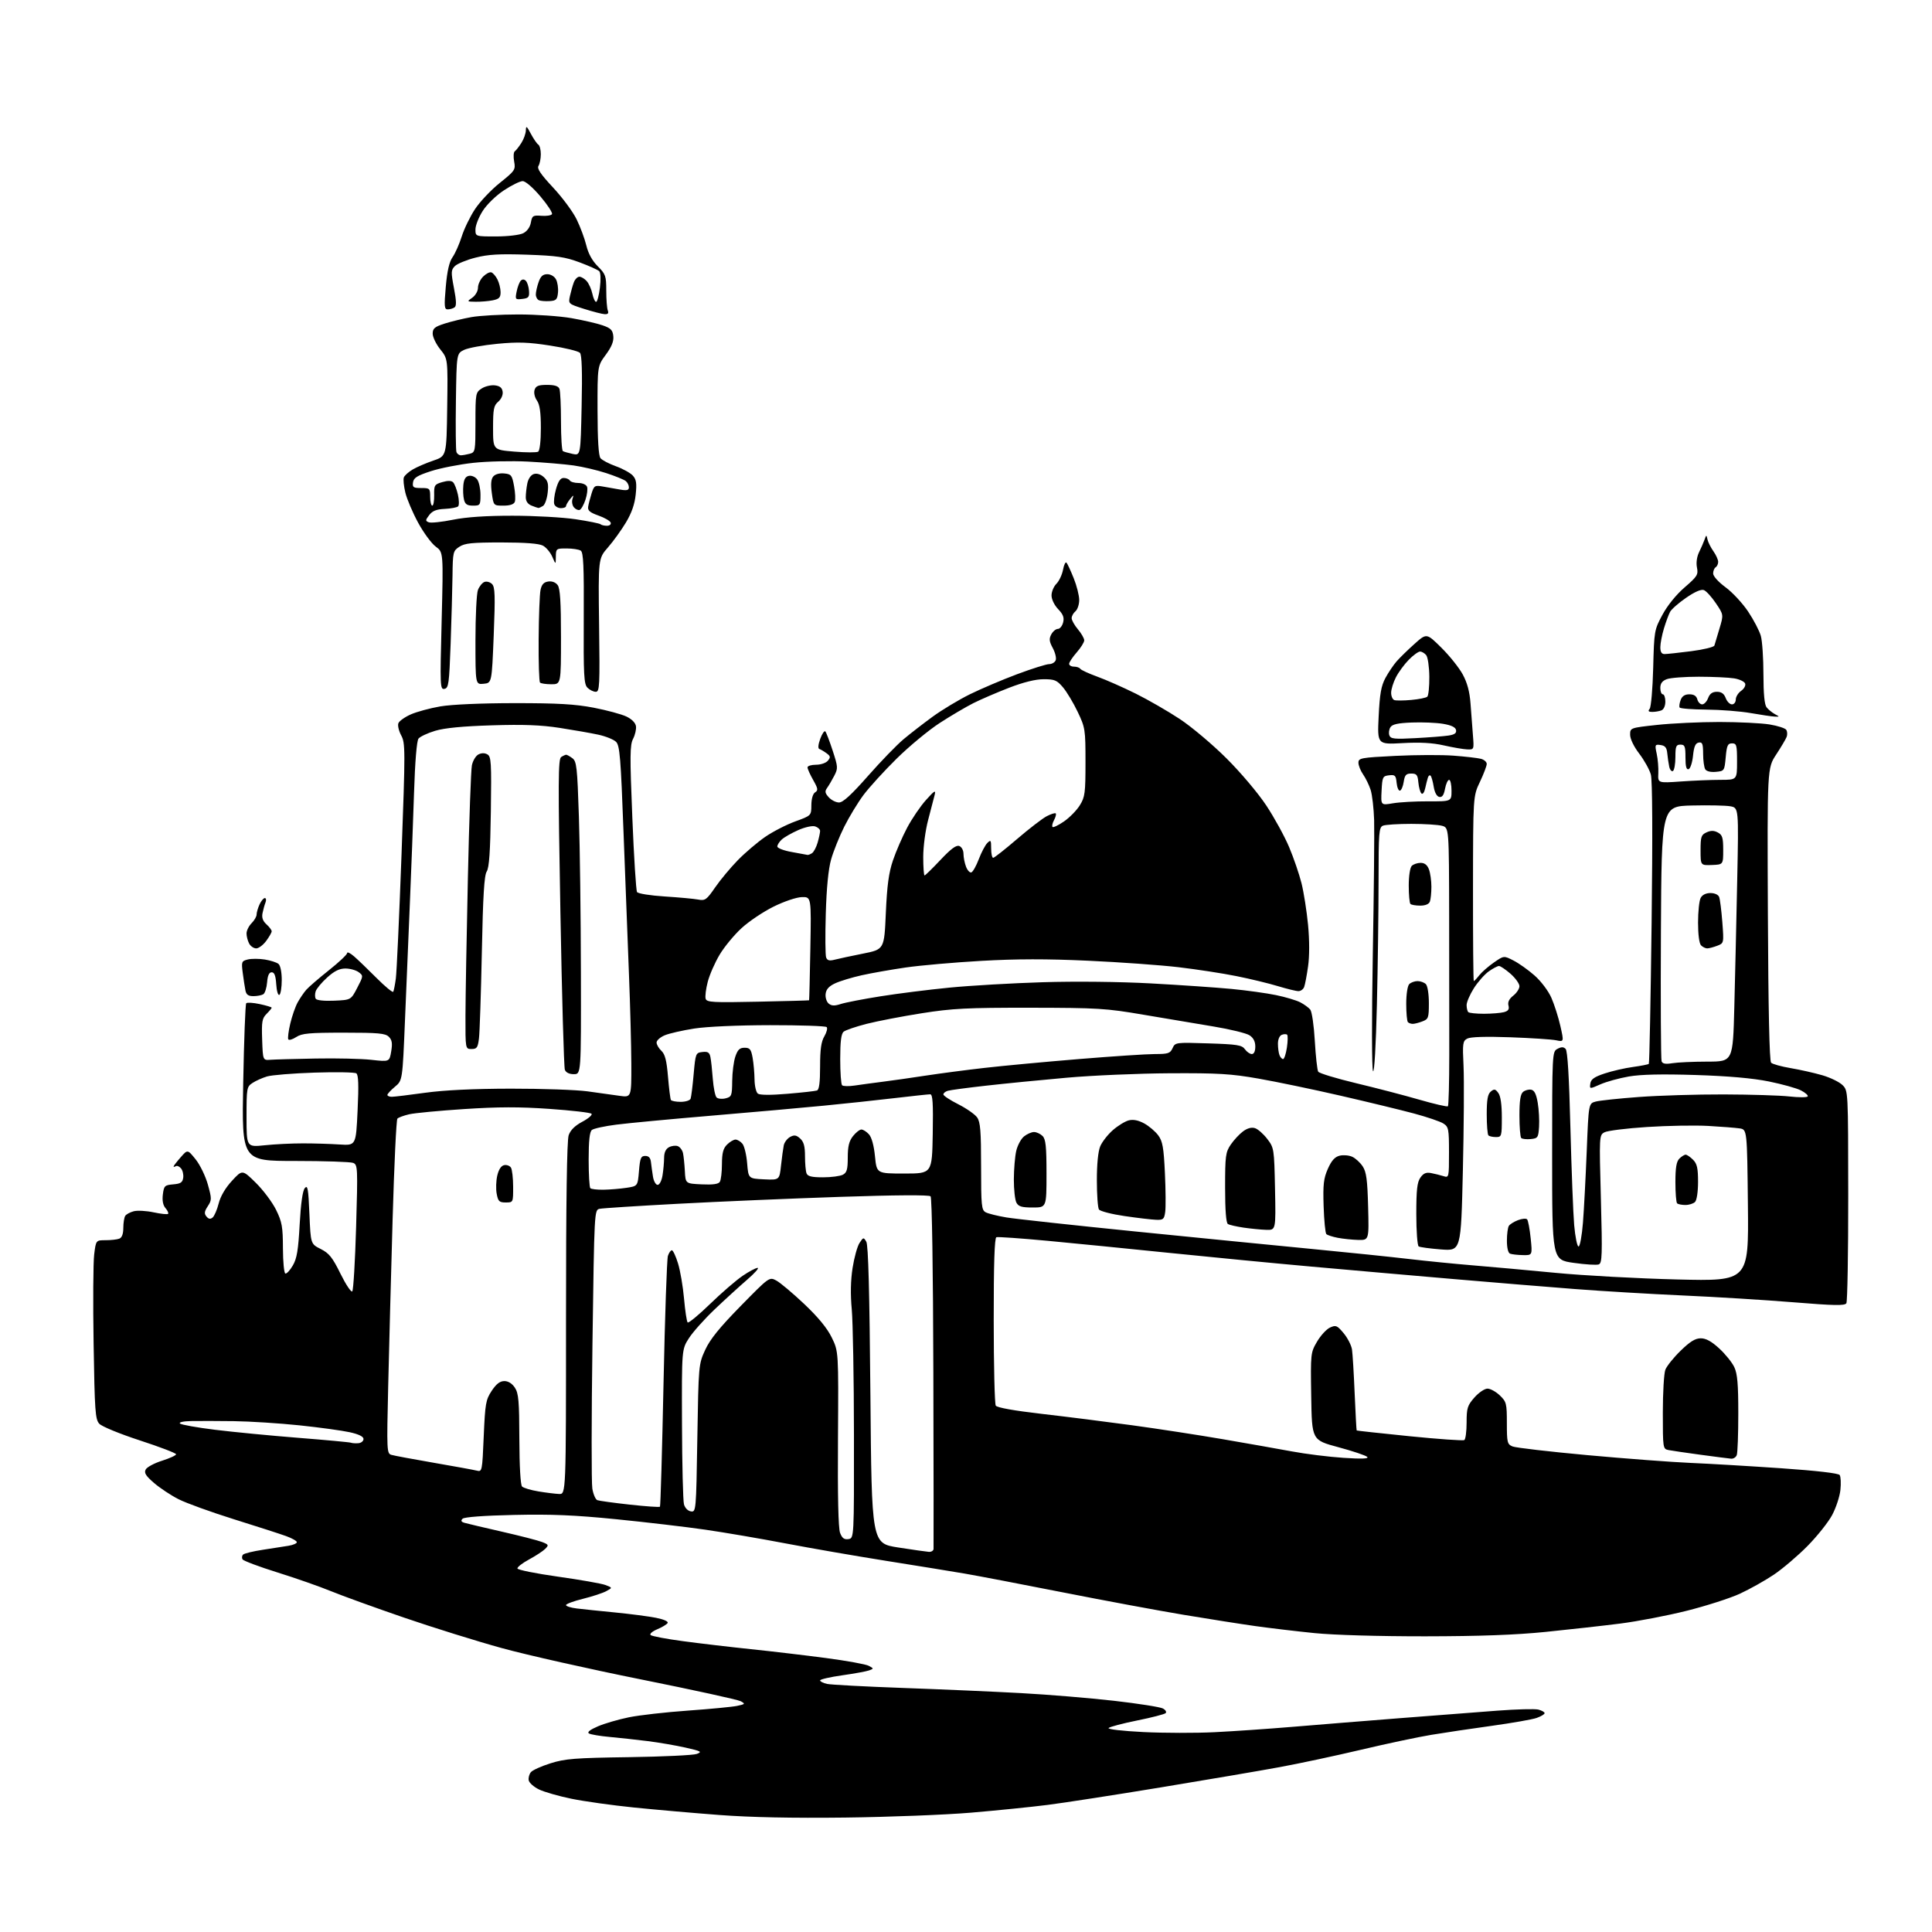 <?xml version="1.0" encoding="UTF-8" standalone="no"?>
<svg 
  version="1.1" 
  xmlns="http://www.w3.org/2000/svg" 
  xmlns:xlink="http://www.w3.org/1999/xlink" 
  xmlns:svg="http://www.w3.org/2000/svg"
  xmlns:rdf="http://www.w3.org/1999/02/22-rdf-syntax-ns#"
  xmlns:cc="http://creativecommons.org/ns#"
  xmlns:dc="http://purl.org/dc/elements/1.1/"
  viewBox="0 0 768 768"
  width="768"
  height="768"
>
<style>svg {background-color: white; }</style>"
<path stroke="none" fill="black" fill-rule="evenodd" d="M336.00,722.51C315.00,722.76 298.34,722.42 286.00,721.49C275.82,720.72 260.51,719.38 251.96,718.51C243.42,717.64 232.27,716.08 227.20,715.04C222.12,714.00 216.29,712.33 214.23,711.32C212.18,710.32 210.35,708.69 210.17,707.70C209.98,706.71 210.38,705.25 211.04,704.46C211.70,703.66 215.22,702.07 218.87,700.93C224.66,699.11 228.60,698.80 250.00,698.50C263.48,698.30 275.62,697.73 277.00,697.21C279.21,696.38 278.71,696.10 272.50,694.70C268.65,693.84 261.90,692.67 257.50,692.12C253.10,691.57 246.32,690.83 242.42,690.47C238.53,690.12 234.79,689.49 234.11,689.07C233.31,688.57 234.56,687.58 237.69,686.24C240.33,685.10 245.88,683.49 250.00,682.65C254.12,681.81 264.70,680.61 273.50,679.99C282.30,679.36 291.07,678.52 293.00,678.12C296.25,677.43 296.35,677.30 294.44,676.26C293.31,675.64 275.54,671.76 254.94,667.62C234.35,663.49 209.40,657.88 199.50,655.15C189.60,652.43 172.05,646.95 160.50,642.99C148.95,639.02 135.90,634.30 131.50,632.49C127.10,630.68 117.56,627.34 110.29,625.07C103.02,622.80 96.79,620.46 96.43,619.88C96.07,619.30 96.16,618.44 96.64,617.97C97.11,617.50 100.65,616.64 104.50,616.06C108.35,615.48 112.96,614.76 114.75,614.46C116.54,614.16 118.00,613.52 118.00,613.04C118.00,612.56 116.09,611.47 113.75,610.63C111.41,609.78 102.08,606.76 93.00,603.93C83.92,601.09 74.03,597.51 71.00,595.97C67.97,594.44 63.59,591.53 61.25,589.52C57.90,586.62 57.20,585.49 57.93,584.13C58.44,583.19 61.36,581.62 64.42,580.66C67.49,579.69 70.00,578.53 70.00,578.09C70.00,577.65 63.52,575.17 55.60,572.59C47.49,569.94 40.44,567.04 39.45,565.94C37.87,564.20 37.64,560.83 37.21,534.16C36.94,517.75 37.05,501.78 37.44,498.66C38.14,493.00 38.14,493.00 41.99,493.00C44.11,493.00 46.55,492.73 47.42,492.39C48.46,491.99 49.01,490.53 49.02,488.14C49.02,486.14 49.37,483.97 49.78,483.33C50.18,482.69 51.73,481.86 53.21,481.48C54.68,481.11 58.23,481.31 61.09,481.93C63.95,482.54 66.52,482.81 66.81,482.53C67.09,482.24 66.63,481.22 65.80,480.26C64.79,479.10 64.43,477.25 64.74,474.80C65.17,471.38 65.47,471.09 68.85,470.80C71.79,470.56 72.56,470.05 72.83,468.19C73.01,466.93 72.62,465.24 71.96,464.46C71.31,463.67 70.37,463.27 69.89,463.57C69.40,463.87 69.00,463.93 69.00,463.69C69.00,463.46 70.25,461.83 71.79,460.08C74.57,456.89 74.57,456.89 77.76,460.85C79.51,463.02 81.69,467.53 82.62,470.85C84.20,476.54 84.20,477.05 82.58,479.51C81.23,481.58 81.12,482.44 82.07,483.58C82.92,484.61 83.63,484.72 84.52,483.98C85.21,483.41 86.29,480.90 86.92,478.42C87.64,475.55 89.57,472.25 92.20,469.40C96.34,464.91 96.34,464.91 101.71,470.20C104.67,473.12 108.29,477.96 109.76,480.96C112.10,485.74 112.45,487.66 112.47,496.21C112.49,501.59 112.92,506.11 113.44,506.25C113.96,506.39 115.30,504.95 116.40,503.05C118.01,500.31 118.57,496.94 119.12,486.76C119.58,478.44 120.29,473.35 121.16,472.30C122.30,470.92 122.57,472.46 123.00,482.58C123.50,494.49 123.50,494.49 127.50,496.50C130.83,498.18 132.15,499.83 135.36,506.35C137.49,510.65 139.59,513.80 140.03,513.34C140.48,512.88 141.16,501.37 141.56,487.77C142.25,464.10 142.20,463.01 140.39,462.27C139.35,461.85 128.96,461.50 117.30,461.50C96.11,461.50 96.11,461.50 96.68,430.50C96.99,413.45 97.53,399.19 97.88,398.81C98.22,398.43 100.64,398.58 103.25,399.14C105.86,399.70 108.00,400.35 108.00,400.58C108.00,400.81 107.08,401.92 105.96,403.04C104.18,404.82 103.96,406.13 104.21,413.29C104.50,421.50 104.50,421.50 107.50,421.28C109.15,421.15 117.25,420.93 125.50,420.78C133.75,420.62 143.72,420.86 147.65,421.30C154.81,422.10 154.81,422.10 155.51,417.94C156.05,414.74 155.84,413.41 154.57,412.14C153.18,410.75 150.41,410.50 136.67,410.50C122.91,410.50 120.00,410.77 117.76,412.24C116.30,413.20 114.88,413.61 114.60,413.16C114.33,412.72 114.67,409.91 115.38,406.93C116.08,403.94 117.40,400.15 118.31,398.50C119.22,396.85 120.76,394.59 121.73,393.47C122.70,392.36 126.76,388.85 130.75,385.68C134.74,382.51 138.00,379.44 138.00,378.85C138.00,378.27 139.22,378.85 140.72,380.15C142.22,381.44 146.24,385.31 149.66,388.74C153.09,392.18 156.08,394.65 156.32,394.24C156.55,393.83 157.02,391.48 157.35,389.00C157.69,386.52 158.70,364.49 159.60,340.04C161.14,297.89 161.14,295.41 159.49,292.34C158.53,290.56 158.02,288.39 158.36,287.50C158.70,286.62 160.92,285.04 163.29,283.99C165.67,282.94 170.96,281.50 175.06,280.80C179.53,280.04 191.29,279.52 204.50,279.51C221.70,279.50 228.57,279.90 236.00,281.32C241.22,282.33 247.07,283.91 249.00,284.83C251.15,285.86 252.62,287.35 252.81,288.69C252.98,289.89 252.46,292.14 251.66,293.69C250.39,296.14 250.35,300.38 251.36,325.01C251.99,340.68 252.84,354.00 253.23,354.60C253.62,355.22 258.53,356.00 264.22,356.36C269.87,356.72 275.86,357.27 277.53,357.59C280.30,358.11 280.87,357.71 284.28,352.76C286.33,349.78 290.39,344.91 293.30,341.93C296.22,338.94 301.12,334.78 304.18,332.67C307.25,330.56 312.62,327.80 316.13,326.53C322.50,324.21 322.50,324.21 322.53,320.05C322.55,317.51 323.14,315.52 324.03,314.96C325.29,314.17 325.17,313.46 323.25,310.07C322.01,307.89 321.00,305.63 321.00,305.05C321.00,304.47 322.52,304.00 324.38,304.00C326.26,304.00 328.35,303.29 329.09,302.39C330.22,301.03 330.14,300.58 328.57,299.43C327.55,298.68 326.27,297.92 325.72,297.74C325.09,297.53 325.22,296.03 326.06,293.70C326.80,291.67 327.71,290.34 328.08,290.75C328.45,291.16 329.76,294.60 331.00,298.38C333.12,304.86 333.16,305.43 331.63,308.38C330.74,310.10 329.47,312.26 328.80,313.19C327.81,314.57 327.93,315.27 329.45,316.94C330.47,318.07 332.31,319.00 333.53,319.00C335.10,319.00 338.48,315.90 345.03,308.46C350.13,302.67 356.49,296.10 359.17,293.86C361.84,291.62 367.06,287.58 370.76,284.88C374.47,282.18 381.10,278.19 385.50,276.01C389.90,273.84 398.34,270.25 404.26,268.03C410.18,265.81 415.94,264.00 417.04,264.00C418.15,264.00 419.33,263.30 419.66,262.45C419.99,261.59 419.46,259.42 418.50,257.62C417.08,254.99 416.96,253.94 417.90,252.18C418.55,250.98 419.72,250.00 420.52,250.00C421.31,250.00 422.25,248.85 422.61,247.43C423.10,245.48 422.62,244.22 420.62,242.13C419.12,240.56 418.00,238.24 418.00,236.70C418.00,235.21 418.87,233.13 419.94,232.06C421.01,230.99 422.19,228.48 422.57,226.48C422.94,224.48 423.57,223.22 423.96,223.68C424.35,224.13 425.64,226.92 426.83,229.88C428.02,232.84 429.00,236.73 429.00,238.51C429.00,240.30 428.32,242.32 427.50,243.00C426.68,243.68 426.00,244.91 426.00,245.73C426.00,246.54 427.12,248.55 428.50,250.18C429.88,251.82 431.00,253.78 431.00,254.54C431.00,255.31 429.65,257.47 428.00,259.35C426.35,261.23 425.00,263.27 425.00,263.88C425.00,264.50 425.87,265.00 426.94,265.00C428.01,265.00 429.12,265.38 429.41,265.85C429.70,266.32 432.76,267.73 436.22,268.99C439.67,270.24 446.55,273.28 451.50,275.74C456.45,278.20 464.32,282.74 469.00,285.83C473.68,288.92 482.03,295.96 487.56,301.47C493.27,307.16 500.13,315.29 503.41,320.25C506.59,325.07 510.66,332.49 512.45,336.75C514.25,341.01 516.46,347.47 517.37,351.10C518.28,354.73 519.44,362.17 519.97,367.63C520.55,373.80 520.56,380.05 519.98,384.13C519.47,387.75 518.77,391.45 518.42,392.35C518.07,393.26 517.05,394.00 516.14,393.99C515.24,393.99 511.57,393.09 508.00,392.01C504.43,390.92 497.00,389.12 491.50,388.02C486.00,386.91 475.65,385.32 468.50,384.48C461.35,383.64 445.18,382.48 432.57,381.90C416.09,381.14 404.12,381.16 390.07,381.96C379.31,382.57 365.77,383.76 360.00,384.60C354.23,385.44 346.35,386.83 342.50,387.69C338.65,388.55 333.93,389.98 332.00,390.88C329.52,392.03 328.41,393.26 328.20,395.09C328.03,396.51 328.58,398.24 329.41,398.93C330.55,399.87 331.73,399.92 334.21,399.11C336.02,398.52 343.12,397.14 350.00,396.05C356.88,394.95 369.25,393.39 377.50,392.59C385.75,391.78 402.40,390.82 414.50,390.45C427.63,390.05 444.96,390.24 457.50,390.92C469.05,391.55 483.45,392.54 489.50,393.11C495.55,393.69 503.55,394.80 507.29,395.58C511.02,396.35 515.33,397.64 516.86,398.43C518.39,399.22 520.18,400.52 520.84,401.31C521.50,402.11 522.31,407.65 522.66,413.80C523.01,419.89 523.62,425.38 524.01,426.01C524.40,426.64 531.19,428.71 539.11,430.60C547.02,432.49 558.35,435.44 564.28,437.16C570.21,438.87 575.29,440.04 575.57,439.76C575.86,439.48 576.10,430.30 576.11,419.37C576.11,408.44 576.09,383.65 576.06,364.27C576.00,329.04 576.00,329.04 573.25,328.27C571.74,327.85 566.23,327.50 561.00,327.50C555.77,327.50 550.71,327.82 549.75,328.22C548.16,328.87 548.00,330.89 548.00,350.22C548.00,361.92 547.70,384.01 547.34,399.30C546.95,415.75 546.32,426.56 545.80,425.80C545.30,425.06 545.26,405.09 545.71,379.50C546.15,354.75 546.38,330.68 546.24,326.00C546.09,321.32 545.47,315.93 544.85,314.00C544.23,312.07 542.88,309.31 541.86,307.85C540.84,306.39 540.00,304.30 540.00,303.20C540.00,301.33 540.93,301.16 554.71,300.47C562.80,300.07 573.21,300.03 577.85,300.39C582.49,300.74 587.35,301.30 588.64,301.63C589.94,301.95 591.00,302.87 591.00,303.67C591.00,304.47 589.78,307.68 588.29,310.81C585.58,316.50 585.58,316.50 585.54,353.25C585.52,373.46 585.66,390.00 585.86,390.00C586.05,390.00 587.03,388.96 588.03,387.69C589.03,386.42 591.64,384.14 593.83,382.62C597.81,379.86 597.81,379.86 601.65,381.83C603.77,382.91 607.54,385.59 610.03,387.79C612.58,390.04 615.49,393.89 616.70,396.64C617.87,399.31 619.48,404.35 620.27,407.84C621.70,414.18 621.70,414.18 618.60,413.53C616.89,413.17 608.70,412.63 600.38,412.33C590.61,411.98 584.56,412.17 583.28,412.85C581.46,413.82 581.34,414.70 581.78,423.81C582.04,429.25 581.92,448.01 581.51,465.49C580.76,497.28 580.76,497.28 572.83,496.67C568.47,496.33 564.47,495.79 563.95,495.47C563.43,495.15 563.00,489.38 563.00,482.66C563.00,473.01 563.34,469.96 564.62,468.13C565.84,466.39 566.91,465.94 568.87,466.31C570.32,466.59 572.51,467.13 573.75,467.52C575.98,468.23 576.00,468.15 576.00,458.14C576.00,448.77 575.84,447.94 573.75,446.60C572.51,445.81 567.23,444.01 562.00,442.61C556.77,441.21 543.64,438.03 532.81,435.54C521.98,433.05 507.35,430.00 500.31,428.77C489.36,426.84 484.23,426.54 465.00,426.64C452.62,426.71 434.18,427.50 424.00,428.41C413.82,429.31 399.43,430.73 392.00,431.57C384.57,432.40 377.71,433.32 376.75,433.61C375.79,433.90 375.00,434.55 375.00,435.05C375.00,435.56 377.67,437.32 380.93,438.96C384.19,440.61 387.56,442.97 388.43,444.20C389.71,446.03 390.00,449.63 390.00,463.69C390.00,479.34 390.17,481.02 391.82,481.90C392.82,482.44 396.54,483.36 400.07,483.95C403.61,484.54 426.75,487.06 451.50,489.55C476.25,492.04 507.98,495.18 522.00,496.53C536.02,497.88 553.12,499.65 560.00,500.46C566.88,501.27 578.35,502.41 585.50,503.00C592.65,503.58 607.50,504.93 618.50,505.99C629.50,507.05 651.24,508.23 666.82,508.61C695.13,509.30 695.13,509.30 694.82,479.15C694.50,449.00 694.50,449.00 691.50,448.55C689.85,448.31 684.23,447.86 679.00,447.57C673.77,447.28 662.85,447.47 654.73,448.00C646.60,448.52 638.99,449.47 637.82,450.10C635.71,451.23 635.70,451.40 636.38,476.64C636.98,498.90 636.88,502.11 635.54,502.62C634.70,502.95 630.19,502.67 625.51,502.00C617.00,500.79 617.00,500.79 617.00,459.43C617.00,418.39 617.02,418.06 619.11,416.94C620.68,416.10 621.51,416.11 622.36,416.96C623.13,417.73 623.75,427.93 624.26,448.30C624.69,464.91 625.36,482.32 625.76,487.00C626.17,491.68 626.95,495.50 627.50,495.50C628.05,495.50 628.84,491.23 629.25,486.00C629.66,480.77 630.33,467.98 630.75,457.57C631.50,438.64 631.50,438.64 634.33,437.89C635.88,437.47 643.61,436.65 651.51,436.07C659.41,435.48 674.57,435.02 685.19,435.05C695.81,435.08 707.56,435.44 711.31,435.86C715.05,436.28 718.33,436.27 718.59,435.85C718.85,435.43 717.66,434.36 715.94,433.47C714.22,432.58 708.47,430.98 703.16,429.90C696.65,428.59 687.13,427.75 673.99,427.33C660.56,426.91 652.30,427.09 647.49,427.92C643.64,428.59 638.56,429.99 636.18,431.04C631.87,432.95 631.87,432.95 632.18,430.72C632.43,429.02 633.76,428.08 637.87,426.72C640.82,425.74 645.88,424.58 649.12,424.14C652.35,423.69 655.20,423.14 655.43,422.90C655.67,422.66 656.17,397.49 656.54,366.96C656.97,331.69 656.86,310.15 656.24,307.90C655.70,305.95 653.63,302.22 651.63,299.60C649.48,296.79 648.00,293.72 648.00,292.09C648.00,289.33 648.00,289.33 658.75,288.16C664.66,287.52 675.80,287.00 683.50,287.00C691.20,287.01 700.17,287.45 703.43,287.98C706.69,288.52 709.68,289.48 710.08,290.14C710.49,290.79 710.55,292.03 710.23,292.91C709.90,293.78 708.03,296.94 706.07,299.93C702.50,305.35 702.50,305.35 702.76,363.38C702.93,401.19 703.37,421.77 704.04,422.44C704.60,423.00 708.11,423.97 711.83,424.60C715.55,425.23 721.21,426.50 724.40,427.43C727.60,428.36 731.21,430.12 732.44,431.35C734.67,433.58 734.67,433.58 734.70,475.20C734.72,498.09 734.38,517.38 733.96,518.07C733.33,519.08 729.11,519.00 712.84,517.67C701.65,516.76 681.92,515.54 669.00,514.97C656.08,514.39 636.73,513.24 626.00,512.41C615.27,511.58 593.67,509.81 578.00,508.46C562.33,507.12 536.90,504.89 521.50,503.51C506.10,502.13 480.45,499.65 464.50,498.01C448.55,496.37 426.87,494.22 416.33,493.23C405.78,492.25 396.67,491.61 396.08,491.81C395.34,492.05 395.00,502.39 395.02,524.83C395.02,542.80 395.39,558.07 395.83,558.76C396.33,559.55 403.09,560.76 414.07,562.03C423.65,563.13 439.82,565.17 450.00,566.56C460.18,567.95 476.38,570.44 486.00,572.09C495.62,573.74 508.00,575.93 513.50,576.95C519.00,577.98 528.23,579.13 534.00,579.51C541.32,579.99 544.20,579.88 543.50,579.15C542.95,578.57 537.77,576.83 532.00,575.28C521.50,572.46 521.50,572.46 521.23,555.11C520.96,538.00 520.99,537.70 523.55,533.32C524.98,530.88 527.30,528.36 528.71,527.72C531.04,526.66 531.52,526.86 534.13,529.98C535.70,531.87 537.19,534.78 537.44,536.45C537.69,538.13 538.17,546.01 538.50,553.97C538.84,561.93 539.20,568.53 539.30,568.63C539.41,568.73 548.87,569.76 560.33,570.92C571.79,572.07 581.57,572.76 582.08,572.45C582.59,572.14 583.00,569.00 583.00,565.48C583.00,559.74 583.32,558.70 586.10,555.53C587.81,553.59 590.15,552.00 591.30,552.00C592.45,552.00 594.65,553.21 596.20,554.69C598.83,557.21 599.00,557.88 599.00,565.71C599.00,573.41 599.17,574.11 601.25,574.98C602.49,575.50 615.88,577.05 631.00,578.44C646.12,579.82 664.58,581.21 672.00,581.53C679.42,581.84 695.62,582.80 708.00,583.65C722.17,584.63 730.80,585.63 731.30,586.35C731.74,586.98 731.87,589.65 731.59,592.29C731.31,594.92 729.83,599.41 728.29,602.28C726.76,605.14 722.35,610.67 718.50,614.57C714.65,618.47 708.63,623.60 705.12,625.96C701.61,628.32 695.54,631.72 691.62,633.53C687.70,635.33 678.20,638.38 670.50,640.31C662.80,642.24 650.88,644.53 644.00,645.40C637.12,646.27 623.85,647.75 614.50,648.70C602.51,649.91 588.37,650.43 566.50,650.46C547.94,650.47 530.28,649.96 522.50,649.18C515.35,648.46 504.77,647.20 499.00,646.39C493.23,645.58 480.40,643.56 470.50,641.91C460.60,640.26 439.00,636.25 422.50,632.99C406.00,629.73 388.45,626.38 383.50,625.53C378.55,624.68 364.60,622.42 352.50,620.50C340.40,618.58 322.33,615.45 312.34,613.54C302.35,611.63 287.95,609.17 280.34,608.07C272.73,606.97 256.82,605.10 245.00,603.92C228.38,602.26 219.12,601.88 204.23,602.21C192.31,602.47 184.55,603.05 183.88,603.72C183.10,604.50 183.32,604.96 184.65,605.35C185.67,605.65 192.35,607.23 199.50,608.86C206.65,610.49 213.82,612.33 215.42,612.95C218.12,613.99 218.22,614.21 216.73,615.70C215.84,616.59 212.95,618.48 210.31,619.91C207.67,621.33 205.59,622.95 205.68,623.50C205.77,624.05 213.05,625.51 221.85,626.75C230.66,627.99 239.14,629.48 240.68,630.07C243.50,631.15 243.50,631.15 241.00,632.51C239.62,633.26 235.46,634.63 231.75,635.55C228.04,636.46 225.00,637.59 225.00,638.05C225.00,638.50 226.91,639.11 229.25,639.39C231.59,639.68 238.45,640.39 244.50,640.98C250.55,641.57 257.87,642.53 260.76,643.10C263.91,643.73 265.77,644.56 265.39,645.18C265.04,645.74 263.18,646.86 261.25,647.67C259.32,648.48 258.13,649.51 258.62,649.96C259.10,650.41 264.90,651.51 271.50,652.39C278.10,653.28 290.25,654.71 298.50,655.57C306.75,656.43 320.20,658.02 328.38,659.10C336.56,660.18 344.20,661.57 345.34,662.18C347.38,663.28 347.39,663.31 345.46,664.02C344.38,664.41 339.56,665.29 334.75,665.97C329.94,666.65 326.00,667.56 326.00,667.99C326.00,668.42 327.24,669.04 328.75,669.38C330.26,669.72 343.88,670.44 359.00,670.99C374.12,671.53 395.25,672.45 405.94,673.04C416.64,673.62 433.24,675.00 442.84,676.09C452.44,677.19 461.17,678.56 462.25,679.14C463.33,679.71 463.83,680.55 463.36,681.00C462.89,681.44 457.79,682.76 452.03,683.92C446.28,685.08 441.17,686.43 440.69,686.91C440.19,687.41 446.12,688.10 454.54,688.52C462.65,688.92 475.40,688.95 482.89,688.57C490.37,688.20 504.15,687.25 513.50,686.47C522.85,685.69 541.98,684.14 556.00,683.04C570.02,681.94 587.70,680.58 595.27,680.01C602.84,679.44 610.16,679.25 611.52,679.59C612.88,679.94 614.00,680.57 614.00,681.01C614.00,681.45 612.57,682.30 610.83,682.91C609.09,683.52 601.10,684.92 593.08,686.03C585.06,687.14 574.23,688.75 569.00,689.62C563.77,690.48 551.17,693.15 541.00,695.56C530.83,697.96 516.24,701.08 508.58,702.48C500.93,703.89 479.78,707.49 461.58,710.49C443.39,713.49 423.10,716.63 416.50,717.47C409.90,718.31 396.18,719.70 386.00,720.56C375.82,721.42 353.32,722.30 336.00,722.51zM369.25,616.89C370.21,616.95 371.04,616.44 371.10,615.75C371.15,615.06 371.12,583.45 371.02,545.50C370.92,504.93 370.47,476.11 369.92,475.55C369.34,474.95 356.02,475.03 333.75,475.78C314.36,476.43 285.45,477.66 269.50,478.52C253.55,479.37 239.54,480.27 238.37,480.52C236.25,480.98 236.25,481.02 235.51,534.32C235.10,563.65 235.08,589.50 235.46,591.75C235.84,594.00 236.73,596.07 237.45,596.34C238.16,596.61 243.96,597.41 250.35,598.11C256.73,598.81 262.13,599.19 262.35,598.94C262.57,598.70 263.21,576.67 263.76,550.00C264.31,523.33 265.10,500.49 265.50,499.25C265.90,498.01 266.61,497.00 267.08,497.00C267.54,497.00 268.65,499.36 269.53,502.25C270.42,505.14 271.50,511.44 271.92,516.26C272.35,521.09 272.99,525.33 273.35,525.69C273.72,526.05 277.72,522.75 282.26,518.35C286.79,513.95 292.61,508.93 295.18,507.18C297.75,505.43 300.45,504.00 301.16,504.00C301.88,504.00 300.00,506.12 296.98,508.72C293.97,511.32 288.17,516.61 284.11,520.47C280.04,524.34 275.43,529.50 273.86,531.95C271.00,536.39 271.00,536.39 271.10,565.95C271.15,582.20 271.51,596.62 271.89,598.00C272.30,599.47 273.44,600.62 274.65,600.80C276.69,601.10 276.73,600.73 277.20,571.73C277.68,542.62 277.71,542.31 280.32,536.61C282.25,532.40 285.99,527.77 294.38,519.21C305.81,507.56 305.81,507.56 308.59,509.03C310.12,509.84 315.09,514.02 319.65,518.32C325.23,523.60 328.81,527.95 330.63,531.68C333.34,537.22 333.34,537.22 333.11,571.87C332.95,594.58 333.24,607.49 333.94,609.33C334.74,611.44 335.56,612.06 337.25,611.82C339.50,611.50 339.50,611.50 339.46,570.50C339.44,547.95 339.04,525.45 338.59,520.50C338.03,514.52 338.14,508.99 338.92,504.00C339.57,499.88 340.80,495.42 341.67,494.10C343.18,491.79 343.29,491.77 344.37,493.60C345.16,494.92 345.65,513.39 346.00,554.50C346.50,613.50 346.50,613.50 357.00,615.14C362.77,616.04 368.29,616.82 369.25,616.89zM222.25,593.88C225.00,594.00 225.00,594.00 225.00,524.15C225.00,477.50 225.35,453.29 226.06,451.26C226.77,449.21 228.57,447.45 231.53,445.88C233.95,444.59 235.57,443.17 235.13,442.73C234.68,442.28 227.16,441.41 218.41,440.80C206.47,439.96 198.01,439.98 184.50,440.87C174.60,441.52 164.76,442.45 162.63,442.95C160.50,443.44 158.40,444.22 157.97,444.67C157.54,445.13 156.68,463.27 156.06,485.00C155.44,506.73 154.65,536.48 154.31,551.13C153.71,576.75 153.76,577.79 155.59,578.33C156.64,578.64 164.21,580.06 172.40,581.47C180.60,582.88 188.29,584.29 189.50,584.59C191.65,585.13 191.70,584.92 192.29,570.94C192.85,557.92 193.11,556.43 195.46,552.87C197.29,550.12 198.74,549.00 200.49,549.00C202.05,549.00 203.59,549.97 204.68,551.64C206.15,553.87 206.41,556.95 206.45,572.08C206.48,582.86 206.91,590.30 207.53,590.92C208.09,591.49 211.02,592.36 214.03,592.86C217.04,593.36 220.74,593.82 222.25,593.88zM688.14,579.85C687.24,579.77 681.77,579.07 676.00,578.29C670.23,577.51 664.49,576.66 663.25,576.42C661.04,575.97 661.00,575.69 661.00,561.55C661.00,553.62 661.45,545.95 662.00,544.50C662.55,543.05 665.28,539.65 668.07,536.94C671.82,533.28 673.90,532.00 676.09,532.00C678.15,532.00 680.37,533.22 683.43,536.04C685.84,538.26 688.53,541.59 689.40,543.44C690.64,546.05 691.00,550.14 691.00,561.82C691.00,570.08 690.73,577.55 690.39,578.42C690.06,579.29 689.05,579.93 688.14,579.85zM142.50,573.69C143.60,573.59 144.50,572.84 144.50,572.02C144.50,571.05 142.63,570.13 139.01,569.33C135.99,568.66 126.99,567.43 119.01,566.59C111.03,565.76 99.33,565.01 93.00,564.93C86.67,564.85 79.05,564.83 76.05,564.89C72.87,564.95 71.00,565.36 71.55,565.88C72.07,566.36 78.35,567.48 85.50,568.36C92.65,569.25 107.50,570.68 118.50,571.55C129.50,572.42 138.95,573.30 139.50,573.50C140.05,573.71 141.40,573.79 142.50,573.69zM605.33,498.92C603.22,498.88 600.94,498.62 600.25,498.34C599.50,498.03 599.01,495.98 599.02,493.17C599.02,490.60 599.37,487.97 599.79,487.31C600.20,486.66 601.84,485.63 603.43,485.03C605.02,484.42 606.65,484.28 607.05,484.71C607.45,485.15 608.09,488.54 608.47,492.25C609.16,499.00 609.16,499.00 605.33,498.92zM539.85,492.89C537.46,492.82 533.81,492.44 531.74,492.04C529.67,491.64 527.65,490.98 527.24,490.57C526.83,490.17 526.35,485.19 526.16,479.51C525.88,470.85 526.15,468.46 527.84,464.63C529.29,461.36 530.60,459.89 532.50,459.41C533.96,459.05 536.22,459.23 537.52,459.83C538.83,460.42 540.71,462.15 541.70,463.66C543.15,465.87 543.57,468.98 543.85,479.70C544.20,493.00 544.20,493.00 539.85,492.89zM503.34,488.88C501.23,488.81 497.18,488.41 494.35,488.00C491.52,487.58 488.71,486.94 488.10,486.56C487.39,486.12 487.00,481.05 487.00,472.09C487.00,459.43 487.19,458.02 489.25,454.99C490.49,453.17 492.68,450.81 494.13,449.74C495.85,448.47 497.50,448.02 498.88,448.46C500.05,448.83 502.24,450.76 503.75,452.74C506.45,456.27 506.51,456.63 506.84,472.67C507.17,489.00 507.17,489.00 503.34,488.88zM459.62,484.89C457.90,484.83 452.26,484.17 447.07,483.41C441.89,482.66 437.28,481.47 436.84,480.77C436.39,480.07 436.02,474.87 436.02,469.22C436.01,462.81 436.51,457.72 437.35,455.70C438.09,453.92 440.35,451.02 442.37,449.25C444.39,447.48 447.24,445.73 448.71,445.36C450.50,444.91 452.53,445.32 454.86,446.59C456.77,447.64 459.27,449.77 460.42,451.32C462.16,453.68 462.59,456.12 463.07,466.32C463.39,473.02 463.44,479.96 463.19,481.75C462.79,484.66 462.41,484.99 459.62,484.89zM410.54,480.00C406.16,480.00 404.86,479.62 404.04,478.07C403.47,477.00 403.01,472.84 403.02,468.82C403.04,464.79 403.46,459.70 403.97,457.50C404.48,455.30 405.87,452.71 407.06,451.75C408.25,450.79 410.04,450.00 411.04,450.00C412.04,450.00 413.56,450.71 414.43,451.57C415.70,452.84 416.00,455.70 416.00,466.57C416.00,480.00 416.00,480.00 410.54,480.00zM669.97,479.00C668.52,479.00 667.03,478.70 666.67,478.33C666.30,477.97 666.00,474.17 666.00,469.90C666.00,464.18 666.41,461.73 667.57,460.57C668.44,459.71 669.56,459.00 670.07,459.00C670.58,459.00 671.90,459.90 673.00,461.00C674.61,462.61 675.00,464.33 675.00,469.80C675.00,473.76 674.50,477.10 673.80,477.80C673.14,478.46 671.42,479.00 669.97,479.00zM201.05,478.00C198.46,478.00 198.01,477.56 197.44,474.53C197.08,472.62 197.19,469.36 197.68,467.28C198.25,464.86 199.23,463.39 200.42,463.16C201.43,462.96 202.64,463.41 203.11,464.15C203.58,464.89 203.98,468.31 203.98,471.75C204.00,478.00 204.00,478.00 201.05,478.00zM239.92,472.93C242.44,472.89 246.53,472.55 249.00,472.18C253.50,471.50 253.50,471.50 254.00,465.50C254.43,460.33 254.78,459.50 256.50,459.50C257.89,459.50 258.58,460.26 258.77,462.00C258.92,463.38 259.28,465.96 259.57,467.75C259.85,469.54 260.69,471.00 261.41,471.00C262.17,471.00 263.01,469.38 263.36,467.25C263.70,465.19 263.98,462.05 263.99,460.29C264.00,458.14 264.64,456.73 265.93,456.04C266.99,455.47 268.57,455.28 269.44,455.61C270.31,455.95 271.23,457.18 271.50,458.36C271.76,459.54 272.09,462.75 272.24,465.50C272.50,470.50 272.50,470.50 278.91,470.80C283.36,471.01 285.57,470.71 286.14,469.80C286.60,469.09 286.98,465.91 286.98,462.75C287.00,458.35 287.47,456.53 289.00,455.00C290.10,453.90 291.62,453.00 292.38,453.00C293.14,453.00 294.37,453.74 295.13,454.65C295.88,455.56 296.73,459.05 297.00,462.40C297.50,468.50 297.50,468.50 303.67,468.80C309.84,469.09 309.84,469.09 310.47,463.30C310.82,460.11 311.31,456.50 311.56,455.28C311.82,454.06 312.96,452.56 314.09,451.95C315.74,451.07 316.56,451.20 318.08,452.58C319.51,453.87 320.00,455.66 320.00,459.57C320.00,462.47 320.27,465.55 320.61,466.42C321.07,467.62 322.66,468.00 327.17,468.00C330.45,468.00 334.00,467.53 335.07,466.96C336.64,466.12 337.00,464.84 337.00,460.10C337.00,455.72 337.51,453.62 339.07,451.63C340.21,450.19 341.72,449.00 342.42,449.00C343.12,449.00 344.47,449.86 345.42,450.91C346.50,452.11 347.40,455.37 347.82,459.66C348.50,466.50 348.50,466.50 359.50,466.50C370.50,466.50 370.50,466.50 370.78,450.75C370.99,438.47 370.77,435.00 369.77,435.00C369.06,435.00 362.64,435.69 355.49,436.53C348.35,437.37 335.75,438.72 327.50,439.52C319.25,440.33 299.23,442.11 283.00,443.48C266.77,444.85 249.68,446.46 245.02,447.06C240.36,447.65 235.97,448.61 235.27,449.19C234.39,449.92 234.00,453.51 234.00,460.96C234.00,466.85 234.30,471.97 234.67,472.33C235.03,472.70 237.40,472.97 239.92,472.93zM105.25,455.26C109.24,454.84 116.10,454.50 120.50,454.51C124.90,454.51 131.43,454.71 135.00,454.95C141.50,455.37 141.50,455.37 142.15,441.44C142.63,431.38 142.49,427.27 141.65,426.68C141.02,426.23 133.53,426.10 125.00,426.38C116.47,426.66 107.98,427.35 106.13,427.91C104.27,428.47 101.68,429.63 100.38,430.49C98.09,431.99 98.00,432.52 98.00,444.03C98.00,456.01 98.00,456.01 105.25,455.26zM608.46,452.80C606.79,452.96 605.11,452.77 604.71,452.38C604.32,451.99 604.00,447.97 604.00,443.46C604.00,437.50 604.40,434.91 605.45,434.04C606.25,433.38 607.70,432.99 608.68,433.18C609.95,433.42 610.69,434.93 611.28,438.41C611.73,441.10 611.96,445.37 611.80,447.90C611.52,452.21 611.31,452.52 608.46,452.80zM594.67,452.00C593.38,452.00 592.03,451.70 591.67,451.33C591.30,450.97 591.00,447.20 591.00,442.96C591.00,437.09 591.39,434.93 592.61,433.91C593.97,432.78 594.43,432.86 595.61,434.48C596.52,435.72 597.00,439.10 597.00,444.19C597.00,451.71 596.91,452.00 594.67,452.00zM270.59,438.00C272.50,438.00 274.27,437.44 274.53,436.75C274.78,436.06 275.33,431.68 275.74,427.00C276.48,418.71 276.57,418.49 279.22,418.19C281.37,417.94 282.03,418.35 282.40,420.19C282.67,421.46 283.09,425.36 283.35,428.87C283.62,432.37 284.29,435.69 284.84,436.24C285.40,436.80 287.01,436.96 288.43,436.61C290.84,436.00 291.00,435.57 291.06,429.73C291.09,426.30 291.65,421.93 292.31,420.00C293.24,417.26 294.04,416.50 295.98,416.50C298.10,416.50 298.57,417.10 299.18,420.50C299.57,422.70 299.91,426.58 299.94,429.13C299.97,431.67 300.56,434.19 301.25,434.72C302.04,435.34 306.35,435.37 313.00,434.80C318.77,434.32 324.06,433.73 324.75,433.49C325.63,433.19 326.00,430.34 326.00,423.94C326.00,417.15 326.43,414.07 327.70,411.94C328.63,410.35 329.04,408.71 328.61,408.28C328.18,407.85 318.08,407.51 306.16,407.52C293.32,407.54 281.04,408.08 276.00,408.86C271.32,409.59 266.04,410.79 264.25,411.54C262.46,412.29 261.00,413.58 261.00,414.41C261.00,415.24 261.86,416.73 262.91,417.71C264.36,419.07 265.00,421.55 265.54,428.00C265.93,432.68 266.45,436.84 266.69,437.25C266.92,437.66 268.68,438.00 270.59,438.00zM155.75,435.99C156.71,435.99 162.68,435.27 169.00,434.39C176.60,433.34 188.13,432.79 203.00,432.76C215.38,432.74 229.10,433.22 233.50,433.82C237.90,434.43 243.64,435.23 246.25,435.60C251.00,436.27 251.00,436.27 250.96,422.89C250.93,415.52 250.51,399.60 250.03,387.50C249.54,375.40 248.57,349.99 247.87,331.04C246.76,301.14 246.37,296.37 244.90,294.90C243.97,293.97 240.80,292.69 237.86,292.05C234.91,291.41 228.00,290.20 222.50,289.35C215.10,288.20 208.08,287.94 195.50,288.33C183.92,288.68 176.75,289.38 173.00,290.50C169.97,291.41 166.99,292.81 166.36,293.61C165.66,294.52 164.98,302.70 164.58,315.28C164.22,326.40 163.49,345.85 162.95,358.50C162.42,371.15 161.54,392.30 160.99,405.50C160.00,429.50 160.00,429.50 156.99,432.00C155.34,433.38 153.99,434.84 153.99,435.25C154.00,435.66 154.79,436.00 155.75,435.99zM339.74,431.52C342.07,431.17 347.02,430.50 350.74,430.03C354.46,429.56 362.23,428.46 368.00,427.57C373.77,426.69 384.35,425.30 391.50,424.49C398.65,423.67 415.44,422.10 428.82,421.00C442.20,419.90 455.82,419.00 459.09,419.00C464.36,419.00 465.17,418.73 466.11,416.67C467.16,414.36 467.32,414.34 480.33,414.76C491.85,415.13 493.67,415.42 494.87,417.09C495.63,418.14 496.86,419.00 497.62,419.00C498.48,419.00 499.00,417.89 499.00,416.02C499.00,414.02 498.25,412.55 496.71,411.55C495.45,410.72 489.04,409.15 482.46,408.06C475.88,406.97 463.30,404.86 454.50,403.36C439.65,400.82 436.42,400.63 409.50,400.59C384.34,400.57 378.63,400.85 366.42,402.78C358.67,404.00 348.82,405.90 344.52,406.99C340.23,408.09 336.10,409.50 335.36,410.12C334.38,410.93 334.00,414.00 334.00,420.96C334.00,426.30 334.33,431.00 334.74,431.41C335.15,431.82 337.40,431.87 339.74,431.52zM228.11,427.00C226.27,427.00 224.97,426.36 224.54,425.25C224.17,424.29 223.37,396.12 222.77,362.66C221.82,310.42 221.87,301.70 223.08,300.93C223.86,300.43 224.75,300.02 225.06,300.02C225.37,300.01 226.47,300.62 227.51,301.38C229.22,302.63 229.47,304.82 230.12,324.63C230.52,336.66 230.88,364.61 230.92,386.75C231.00,427.00 231.00,427.00 228.11,427.00zM664.77,422.64C666.82,422.30 673.08,422.02 678.68,422.01C688.86,422.00 688.86,422.00 689.42,400.25C689.73,388.29 690.25,365.59 690.57,349.81C691.16,321.12 691.16,321.12 687.83,320.51C686.00,320.18 679.10,320.04 672.50,320.20C660.50,320.50 660.50,320.50 660.24,370.50C660.10,398.00 660.22,421.12 660.51,421.88C660.89,422.87 662.08,423.08 664.77,422.64zM510.05,421.00C510.50,421.00 511.18,418.95 511.56,416.45C511.93,413.95 511.98,411.65 511.66,411.33C511.35,411.01 510.39,411.02 509.54,411.35C508.63,411.69 508.00,413.15 508.00,414.89C508.00,416.51 508.27,418.55 508.61,419.42C508.94,420.29 509.59,421.00 510.05,421.00zM187.44,417.00C185.00,417.00 185.00,417.00 185.03,403.75C185.05,396.46 185.48,371.82 185.99,349.00C186.49,326.18 187.21,306.02 187.59,304.21C187.96,302.41 189.11,300.48 190.15,299.92C191.35,299.28 192.64,299.26 193.72,299.87C195.26,300.72 195.39,302.95 195.12,322.59C194.89,338.59 194.46,344.90 193.48,346.43C192.48,347.98 191.99,356.07 191.54,378.50C191.20,395.00 190.69,410.41 190.40,412.75C189.95,416.45 189.56,417.00 187.44,417.00zM561.60,407.00C560.90,407.00 560.03,406.70 559.67,406.33C559.30,405.97 559.00,402.68 559.00,399.03C559.00,395.21 559.51,391.89 560.20,391.20C560.86,390.54 562.35,390.00 563.50,390.00C564.65,390.00 566.14,390.54 566.80,391.20C567.48,391.88 568.00,395.14 568.00,398.72C568.00,404.59 567.82,405.12 565.43,406.02C564.02,406.56 562.30,407.00 561.60,407.00zM589.92,402.99C592.99,402.98 596.55,402.69 597.83,402.35C599.56,401.88 600.03,401.21 599.64,399.71C599.28,398.36 599.90,397.08 601.55,395.78C602.90,394.72 604.00,393.03 604.00,392.03C604.00,391.03 602.41,388.81 600.47,387.10C598.52,385.40 596.45,384.00 595.87,384.00C595.29,384.00 593.45,384.97 591.79,386.15C590.12,387.34 587.47,390.35 585.88,392.85C584.30,395.35 583.00,398.35 583.00,399.53C583.00,400.70 583.30,401.97 583.67,402.33C584.03,402.70 586.85,402.99 589.92,402.99zM301.26,398.19C312.39,397.96 321.56,397.71 321.63,397.63C321.70,397.56 321.93,388.27 322.13,377.00C322.50,356.50 322.50,356.50 318.71,356.62C316.57,356.68 311.70,358.33 307.51,360.40C303.43,362.42 297.71,366.25 294.80,368.93C291.88,371.60 287.96,376.34 286.09,379.46C284.21,382.59 282.07,387.46 281.34,390.29C280.60,393.11 280.23,396.15 280.51,397.03C280.96,398.44 283.36,398.57 301.26,398.19zM132.84,397.79C139.50,397.50 139.50,397.50 142.00,392.69C144.46,387.97 144.47,387.86 142.56,386.44C141.49,385.65 139.13,385.00 137.31,385.00C134.92,385.00 132.91,385.99 130.05,388.58C127.87,390.55 125.81,393.02 125.48,394.07C125.14,395.12 125.16,396.46 125.52,397.03C125.90,397.65 128.93,397.97 132.84,397.79zM100.77,395.98C98.73,396.00 97.92,395.43 97.57,393.75C97.32,392.51 96.83,389.38 96.50,386.78C95.92,382.32 96.03,382.03 98.49,381.41C99.92,381.05 102.96,381.06 105.25,381.42C107.53,381.79 109.99,382.57 110.70,383.17C111.47,383.80 112.00,386.42 112.00,389.56C112.00,392.49 111.58,395.14 111.06,395.47C110.53,395.79 109.98,393.95 109.81,391.27C109.59,387.83 109.08,386.50 108.00,386.50C106.97,386.50 106.40,387.75 106.18,390.49C106.00,392.68 105.32,394.81 104.68,395.22C104.03,395.63 102.27,395.98 100.77,395.98zM331.76,381.50C333.27,381.11 338.32,380.02 343.00,379.09C351.50,377.40 351.50,377.40 352.13,362.95C352.62,351.95 353.29,346.95 354.97,342.00C356.18,338.43 358.72,332.57 360.62,329.00C362.51,325.43 365.88,320.48 368.11,318.00C371.51,314.22 372.06,313.90 371.54,316.00C371.20,317.38 370.04,321.83 368.96,325.91C367.86,330.06 367.00,336.55 367.00,340.66C367.00,344.70 367.24,348.00 367.53,348.00C367.81,348.00 370.66,345.22 373.85,341.83C378.01,337.41 380.13,335.84 381.33,336.30C382.27,336.66 383.00,338.02 383.00,339.40C383.00,340.76 383.45,343.06 384.01,344.52C384.56,345.97 385.51,347.00 386.12,346.79C386.73,346.59 388.07,344.22 389.09,341.52C390.11,338.83 391.64,335.93 392.48,335.10C393.84,333.73 394.00,333.96 394.00,337.29C394.00,339.33 394.36,341.00 394.80,341.00C395.24,341.00 399.52,337.63 404.31,333.52C409.10,329.41 414.41,325.32 416.10,324.45C417.80,323.57 419.41,323.07 419.67,323.34C419.94,323.61 419.64,324.81 419.00,326.00C418.36,327.19 418.09,328.42 418.40,328.73C418.71,329.04 420.77,328.04 422.99,326.51C425.20,324.98 428.02,322.10 429.25,320.11C431.29,316.83 431.50,315.25 431.50,303.00C431.50,289.98 431.39,289.27 428.41,283.00C426.71,279.43 424.08,275.04 422.57,273.25C420.15,270.39 419.23,270.00 414.87,270.00C411.64,270.00 406.88,271.18 401.14,273.39C396.31,275.26 389.92,278.01 386.93,279.51C383.94,281.02 377.90,284.58 373.49,287.44C369.09,290.30 361.41,296.66 356.43,301.57C351.45,306.48 345.53,312.98 343.27,316.00C341.02,319.02 337.56,324.71 335.60,328.63C333.64,332.56 331.29,338.41 330.38,341.63C329.29,345.48 328.56,352.91 328.26,363.26C328.00,371.92 328.07,379.73 328.40,380.61C328.86,381.81 329.71,382.03 331.76,381.50zM101.85,377.00C100.87,377.00 99.60,376.13 99.04,375.07C98.47,374.00 98.00,372.20 98.00,371.07C98.00,369.93 98.90,368.10 100.00,367.00C101.10,365.90 102.00,364.35 102.00,363.55C102.00,362.75 102.52,360.95 103.16,359.55C103.80,358.15 104.75,357.00 105.27,357.00C105.79,357.00 105.91,357.79 105.54,358.75C105.16,359.71 104.63,361.64 104.35,363.02C104.00,364.77 104.48,366.13 105.92,367.43C107.06,368.46 108.00,369.71 108.00,370.20C108.00,370.68 107.02,372.41 105.81,374.04C104.61,375.67 102.82,377.00 101.85,377.00zM678.63,377.00C677.96,377.00 676.86,376.46 676.20,375.80C675.47,375.07 675.00,371.52 675.00,366.73C675.00,362.41 675.47,358.00 676.04,356.93C676.69,355.71 678.13,355.00 679.93,355.00C681.61,355.00 683.04,355.65 683.39,356.58C683.73,357.45 684.29,361.94 684.65,366.55C685.29,374.94 685.29,374.94 682.58,375.97C681.09,376.54 679.31,377.00 678.63,377.00zM564.56,360.00C562.79,360.00 561.03,359.70 560.67,359.33C560.30,358.97 560.00,355.68 560.00,352.03C560.00,348.21 560.51,344.89 561.20,344.20C561.86,343.54 563.45,343.00 564.72,343.00C566.30,343.00 567.36,343.83 568.02,345.57C568.56,346.98 569.00,350.09 569.00,352.48C569.00,354.88 568.73,357.55 568.39,358.42C568.01,359.41 566.58,360.00 564.56,360.00zM680.50,343.85C676.00,344.02 676.00,344.02 676.00,337.99C676.00,332.61 676.26,331.84 678.37,330.88C680.10,330.09 681.33,330.11 682.87,330.93C684.67,331.89 685.00,332.98 685.00,337.87C685.00,343.68 685.00,343.68 680.50,343.85zM321.00,339.84C321.27,339.91 322.07,339.61 322.77,339.16C323.47,338.72 324.48,336.82 325.02,334.94C325.56,333.05 326.00,330.98 326.00,330.32C326.00,329.67 325.11,328.85 324.03,328.51C322.91,328.15 319.99,328.79 317.31,329.98C314.71,331.13 311.77,332.80 310.79,333.69C309.80,334.58 309.00,335.84 309.00,336.49C309.00,337.15 311.56,338.13 314.75,338.69C317.91,339.25 320.73,339.77 321.00,339.84zM553.70,319.32C556.34,318.87 562.66,318.52 567.75,318.54C577.00,318.58 577.00,318.58 577.00,314.29C577.00,311.93 576.57,310.00 576.05,310.00C575.52,310.00 574.79,311.60 574.42,313.55C573.95,316.08 573.30,317.01 572.14,316.79C571.15,316.60 570.30,315.05 569.92,312.73C569.59,310.67 569.03,308.69 568.68,308.35C568.33,308.00 567.85,308.34 567.61,309.11C567.37,309.87 566.88,311.80 566.53,313.39C566.16,315.07 565.52,315.91 565.02,315.39C564.54,314.90 564.00,312.93 563.82,311.00C563.55,308.02 563.13,307.50 561.00,307.50C558.94,307.50 558.41,308.08 558.00,310.79C557.73,312.60 557.05,314.17 556.50,314.29C555.95,314.41 555.36,313.01 555.18,311.19C554.90,308.25 554.56,307.92 552.18,308.19C549.66,308.48 549.48,308.84 549.20,314.32C548.90,320.14 548.90,320.14 553.70,319.32zM668.17,310.65C673.19,310.29 680.28,310.00 683.90,310.00C690.50,310.00 690.50,310.00 690.50,302.75C690.50,296.17 690.32,295.50 688.50,295.50C686.80,295.50 686.42,296.33 686.00,301.00C685.51,306.41 685.44,306.51 682.10,306.82C680.06,307.02 678.38,306.62 677.87,305.82C677.41,305.10 677.02,302.33 677.02,299.68C677.00,295.63 676.72,294.91 675.25,295.19C673.95,295.43 673.37,296.79 673.00,300.43C672.73,303.13 671.94,305.53 671.25,305.76C670.36,306.05 670.00,304.70 670.00,301.08C670.00,296.67 669.74,296.00 668.00,296.00C666.27,296.00 666.00,296.67 666.00,300.94C666.00,303.66 665.56,306.15 665.03,306.48C664.50,306.81 663.83,306.05 663.55,304.79C663.28,303.53 662.93,301.15 662.77,299.50C662.56,297.20 661.94,296.42 660.12,296.16C657.86,295.84 657.78,296.01 658.57,299.66C659.03,301.77 659.31,305.25 659.21,307.40C659.02,311.30 659.02,311.30 668.17,310.65zM583.23,297.90C581.73,297.84 577.58,297.13 574.00,296.32C569.43,295.28 564.52,295.01 557.50,295.40C547.50,295.95 547.50,295.95 548.04,284.73C548.47,275.84 549.03,272.67 550.73,269.50C551.92,267.30 553.93,264.32 555.20,262.87C556.46,261.43 559.66,258.31 562.30,255.95C567.10,251.66 567.10,251.66 572.96,257.46C576.19,260.65 580.01,265.43 581.45,268.08C583.27,271.44 584.21,274.95 584.56,279.70C584.83,283.44 585.26,289.09 585.51,292.25C585.97,297.98 585.96,298.00 583.23,297.90zM562.71,293.42C568.09,293.13 573.99,292.67 575.81,292.39C578.23,292.02 579.04,291.43 578.80,290.21C578.58,289.07 576.94,288.29 573.64,287.73C570.98,287.28 565.40,287.05 561.25,287.21C555.62,287.43 553.45,287.91 552.70,289.11C552.14,290.00 551.96,291.45 552.30,292.34C552.83,293.72 554.31,293.88 562.71,293.42zM705.50,284.86C704.40,284.82 700.12,284.19 696.00,283.47C691.88,282.74 683.91,282.12 678.31,282.08C672.70,282.03 667.92,281.66 667.68,281.25C667.43,280.84 667.62,279.49 668.09,278.25C668.67,276.70 669.76,276.00 671.56,276.00C673.35,276.00 674.35,276.64 674.71,278.00C675.00,279.10 675.87,280.00 676.64,280.00C677.42,280.00 678.48,278.88 679.00,277.50C679.67,275.74 680.70,275.00 682.50,275.00C684.30,275.00 685.33,275.74 686.00,277.50C686.52,278.88 687.64,280.00 688.48,280.00C689.32,280.00 690.00,279.13 690.00,278.06C690.00,276.99 690.96,275.44 692.13,274.62C693.31,273.80 694.02,272.49 693.72,271.71C693.42,270.93 691.45,270.00 689.34,269.66C687.23,269.31 680.92,269.02 675.32,269.01C669.71,269.00 663.98,269.44 662.57,269.98C660.75,270.67 660.00,271.69 660.00,273.48C660.00,274.86 660.45,276.00 661.00,276.00C661.55,276.00 662.00,277.30 662.00,278.89C662.00,280.61 661.36,282.03 660.42,282.39C659.55,282.73 657.92,283.00 656.80,283.00C655.29,283.00 655.02,282.67 655.77,281.75C656.33,281.06 656.96,273.75 657.17,265.50C657.55,250.77 657.61,250.39 660.85,244.38C662.85,240.66 666.31,236.39 669.67,233.49C674.70,229.15 675.14,228.44 674.57,225.61C674.19,223.72 674.52,221.33 675.41,219.50C676.22,217.85 677.20,215.60 677.59,214.50C678.31,212.50 678.31,212.50 678.77,214.50C679.03,215.60 680.08,217.69 681.12,219.15C682.15,220.61 683.00,222.50 683.00,223.35C683.00,224.19 682.55,225.16 682.00,225.50C681.45,225.84 681.00,226.95 681.00,227.97C681.00,229.04 683.10,231.37 685.95,233.46C688.67,235.46 692.71,239.81 694.92,243.12C697.14,246.44 699.41,250.80 699.97,252.82C700.53,254.85 700.99,261.70 700.99,268.06C701.00,275.80 701.41,280.14 702.25,281.18C702.94,282.05 704.40,283.24 705.50,283.85C707.50,284.94 707.50,284.94 705.50,284.86zM561.00,278.24C564.02,277.97 566.89,277.39 567.37,276.95C567.85,276.51 568.21,272.93 568.18,269.00C568.14,265.06 567.58,261.20 566.93,260.42C566.28,259.64 565.19,259.00 564.50,259.00C563.80,259.00 561.79,260.46 560.03,262.25C558.27,264.04 555.96,267.17 554.91,269.21C553.86,271.25 553.00,274.03 553.00,275.38C553.00,276.73 553.56,278.04 554.25,278.29C554.94,278.53 557.98,278.52 561.00,278.24zM236.82,275.00C235.90,275.00 234.42,274.27 233.53,273.38C232.12,271.97 231.93,268.49 232.05,245.75C232.16,224.94 231.92,219.56 230.84,218.88C230.11,218.41 227.59,218.02 225.25,218.02C221.13,218.00 221.00,218.10 220.96,221.25C220.92,224.50 220.92,224.50 219.54,221.33C218.78,219.58 217.11,217.59 215.83,216.90C214.27,216.06 208.80,215.64 199.36,215.63C187.69,215.63 184.76,215.92 182.61,217.34C180.11,218.97 179.99,219.45 179.88,228.77C179.81,234.12 179.47,246.37 179.13,255.99C178.56,271.83 178.33,273.51 176.68,273.83C174.94,274.16 174.89,272.94 175.56,246.84C176.25,219.50 176.25,219.50 173.22,217.29C171.55,216.07 168.40,211.79 166.22,207.79C164.04,203.78 161.75,198.39 161.13,195.82C160.51,193.25 160.24,190.53 160.54,189.77C160.83,189.01 162.41,187.60 164.05,186.63C165.69,185.66 169.39,184.07 172.27,183.09C177.50,181.31 177.50,181.31 177.77,161.97C178.04,142.64 178.04,142.64 175.02,138.88C173.36,136.81 172.00,134.00 172.00,132.64C172.00,130.56 172.77,129.91 176.75,128.63C179.36,127.79 184.17,126.63 187.43,126.05C190.70,125.47 199.08,125.00 206.05,125.00C213.03,125.00 222.51,125.66 227.12,126.46C231.73,127.27 237.30,128.55 239.50,129.31C242.81,130.45 243.55,131.20 243.80,133.63C244.01,135.70 243.12,137.89 240.80,141.03C237.50,145.50 237.50,145.50 237.53,163.13C237.55,175.00 237.94,181.22 238.72,182.16C239.36,182.93 242.12,184.37 244.85,185.35C247.58,186.33 250.59,188.00 251.55,189.05C252.94,190.59 253.17,192.09 252.70,196.58C252.31,200.42 251.07,203.95 248.81,207.71C246.99,210.74 243.77,215.21 241.65,217.63C237.81,222.03 237.81,222.03 238.15,248.51C238.47,272.78 238.36,275.00 236.82,275.00zM192.25,271.81C189.00,272.13 189.00,272.13 189.00,254.63C189.00,245.00 189.44,235.96 189.98,234.54C190.53,233.11 191.69,231.67 192.56,231.34C193.44,231.00 194.80,231.37 195.59,232.16C196.78,233.35 196.89,236.70 196.26,252.54C195.50,271.50 195.50,271.50 192.25,271.81zM219.17,272.00C217.06,272.00 215.03,271.70 214.67,271.33C214.30,270.97 214.05,263.20 214.12,254.08C214.18,244.96 214.52,236.15 214.87,234.50C215.34,232.31 216.17,231.41 217.95,231.16C219.45,230.94 220.89,231.50 221.69,232.60C222.66,233.92 223.00,239.29 223.00,253.19C223.00,272.00 223.00,272.00 219.17,272.00zM661.68,260.00C662.61,260.00 667.37,259.49 672.27,258.86C677.17,258.23 681.32,257.22 681.50,256.61C681.69,256.00 682.58,252.99 683.50,249.92C685.17,244.35 685.17,244.35 682.08,239.78C680.39,237.27 678.24,234.92 677.32,234.57C676.24,234.15 673.70,235.25 670.27,237.62C667.32,239.65 664.45,242.16 663.89,243.21C663.33,244.25 662.23,247.22 661.45,249.80C660.66,252.39 660.02,255.74 660.01,257.25C660.00,259.16 660.51,260.00 661.68,260.00zM241.25,209.00C242.34,209.00 242.99,208.46 242.75,207.75C242.52,207.07 240.35,205.81 237.92,204.95C234.50,203.74 233.57,202.95 233.80,201.44C233.97,200.38 234.58,197.99 235.16,196.15C236.15,193.03 236.45,192.85 239.61,193.40C241.47,193.73 244.57,194.27 246.50,194.61C249.20,195.08 250.00,194.88 250.00,193.73C250.00,192.91 249.44,191.78 248.75,191.22C248.06,190.66 244.57,189.24 241.00,188.07C237.43,186.90 231.57,185.53 228.00,185.02C224.43,184.52 216.25,183.83 209.82,183.49C203.35,183.16 193.68,183.38 188.12,183.99C182.61,184.59 175.04,186.08 171.30,187.29C165.83,189.07 164.44,189.94 164.18,191.75C163.90,193.72 164.30,194.00 167.43,194.00C170.84,194.00 171.00,194.15 171.00,197.50C171.00,199.43 171.38,201.00 171.84,201.00C172.30,201.00 172.63,199.11 172.59,196.81C172.51,192.90 172.72,192.55 175.79,191.65C177.99,191.01 179.43,191.03 180.12,191.72C180.69,192.29 181.55,194.50 182.03,196.63C182.51,198.76 182.55,200.85 182.12,201.28C181.68,201.72 179.30,202.17 176.82,202.29C173.48,202.44 171.88,203.08 170.61,204.76C169.07,206.79 169.05,207.08 170.46,207.62C171.32,207.95 175.63,207.50 180.04,206.61C185.39,205.53 193.25,205.00 203.77,205.01C212.42,205.01 223.70,205.64 228.82,206.41C233.95,207.18 238.41,208.08 238.74,208.41C239.07,208.73 240.20,209.00 241.25,209.00zM230.40,202.71C229.80,202.90 228.77,202.43 228.13,201.66C227.49,200.89 227.23,199.41 227.56,198.38C228.13,196.60 228.08,196.60 226.58,198.44C225.71,199.51 225.00,200.75 225.00,201.19C225.00,201.64 224.09,202.00 222.97,202.00C221.85,202.00 220.67,201.31 220.35,200.47C220.02,199.62 220.32,196.92 221.01,194.47C221.90,191.28 222.78,190.00 224.07,190.00C225.07,190.00 226.16,190.45 226.50,191.00C226.84,191.55 228.39,192.00 229.95,192.00C231.56,192.00 233.04,192.65 233.36,193.51C233.68,194.34 233.39,196.67 232.72,198.68C232.05,200.70 231.01,202.51 230.40,202.71zM214.00,201.92C213.72,201.89 212.49,201.47 211.25,200.97C209.79,200.38 209.00,199.22 209.00,197.66C209.00,196.33 209.28,193.86 209.62,192.15C209.99,190.32 211.03,188.81 212.19,188.44C213.40,188.06 214.92,188.52 216.17,189.66C217.81,191.14 218.11,192.35 217.71,195.87C217.44,198.28 216.61,200.63 215.86,201.11C215.11,201.58 214.28,201.95 214.00,201.92zM188.02,201.00C185.72,201.00 184.90,200.46 184.45,198.64C184.12,197.34 184.00,194.76 184.18,192.90C184.41,190.50 185.06,189.41 186.43,189.15C187.50,188.95 188.96,189.59 189.68,190.58C190.41,191.57 191.00,194.32 191.00,196.69C191.00,200.81 190.87,201.00 188.02,201.00zM200.13,201.00C196.19,201.00 196.19,201.00 195.50,195.97C195.02,192.49 195.19,190.47 196.07,189.42C196.83,188.50 198.56,188.02 200.41,188.20C203.23,188.47 203.56,188.90 204.35,193.25C204.83,195.86 204.96,198.67 204.64,199.50C204.26,200.48 202.71,201.00 200.13,201.00zM183.22,180.99C183.92,180.98 185.51,180.70 186.75,180.37C188.92,179.79 189.00,179.36 189.00,167.91C189.00,156.44 189.08,155.99 191.44,154.45C192.77,153.57 195.14,153.00 196.69,153.18C198.70,153.41 199.59,154.13 199.81,155.71C200.00,157.00 199.27,158.64 198.06,159.68C196.27,161.21 196.00,162.59 196.00,170.13C196.00,178.82 196.00,178.82 204.42,179.52C209.04,179.91 213.32,179.92 213.92,179.55C214.56,179.15 215.00,175.35 215.00,170.16C215.00,163.87 214.56,160.82 213.44,159.21C212.54,157.93 212.14,156.13 212.50,154.99C213.01,153.41 214.02,153.00 217.46,153.00C220.48,153.00 221.97,153.48 222.39,154.58C222.73,155.45 223.00,161.28 223.00,167.52C223.00,173.77 223.34,179.08 223.75,179.32C224.16,179.57 225.91,180.07 227.64,180.44C230.79,181.11 230.79,181.11 231.21,161.31C231.51,147.85 231.29,141.10 230.55,140.27C229.95,139.59 224.61,138.28 218.67,137.37C209.96,136.02 205.92,135.88 197.69,136.67C192.09,137.20 186.15,138.29 184.50,139.08C181.50,140.53 181.50,140.53 181.23,159.48C181.08,169.91 181.18,179.01 181.45,179.72C181.72,180.42 182.51,180.99 183.22,180.99zM240.36,124.89C239.34,124.84 235.66,123.89 232.19,122.79C225.92,120.80 225.89,120.78 226.57,117.65C226.95,115.92 227.64,113.49 228.10,112.25C228.57,111.01 229.57,110.00 230.32,110.00C231.07,110.00 232.38,110.79 233.23,111.75C234.08,112.71 235.09,114.96 235.47,116.75C235.85,118.54 236.52,120.00 236.96,120.00C237.41,120.00 238.09,117.47 238.47,114.39C238.88,111.10 238.77,108.37 238.21,107.81C237.67,107.27 234.15,105.69 230.37,104.28C224.57,102.12 221.31,101.65 209.49,101.24C198.50,100.87 194.08,101.12 188.99,102.42C185.42,103.33 181.74,104.85 180.81,105.79C179.28,107.34 179.24,108.16 180.45,114.50C181.45,119.72 181.50,121.69 180.64,122.23C180.01,122.64 178.81,122.98 177.96,122.98C176.63,123.00 176.52,121.78 177.21,113.96C177.76,107.68 178.59,104.09 179.91,102.21C180.96,100.72 182.59,97.03 183.55,94.00C184.50,90.97 186.87,86.09 188.81,83.15C190.75,80.20 195.19,75.50 198.68,72.71C204.73,67.86 204.99,67.47 204.38,64.20C204.03,62.32 204.14,60.49 204.64,60.14C205.14,59.79 206.32,58.28 207.27,56.79C208.22,55.29 209.02,53.04 209.04,51.79C209.08,49.86 209.39,50.08 211.03,53.19C212.11,55.21 213.44,57.15 213.99,57.49C214.55,57.84 214.99,59.55 214.98,61.31C214.98,63.06 214.56,65.15 214.06,65.94C213.39,67.00 214.90,69.24 219.84,74.53C223.52,78.47 227.73,84.15 229.20,87.16C230.67,90.16 232.41,94.84 233.07,97.56C233.85,100.79 235.43,103.67 237.63,105.86C240.74,108.97 241.00,109.71 241.00,115.53C241.00,119.00 241.27,122.55 241.61,123.42C242.03,124.53 241.66,124.97 240.36,124.89zM189.12,119.95C185.54,119.90 185.52,119.88 187.75,118.33C189.01,117.44 190.00,115.71 190.00,114.38C190.00,113.07 190.93,111.07 192.06,109.94C193.20,108.80 194.66,108.05 195.31,108.27C195.97,108.48 197.06,109.75 197.74,111.08C198.41,112.41 198.98,114.68 198.99,116.12C199.00,118.27 198.43,118.86 195.88,119.38C194.16,119.72 191.12,119.98 189.12,119.95zM218.50,119.69C216.85,119.80 214.94,119.65 214.25,119.36C213.56,119.07 213.00,118.04 213.00,117.07C213.00,116.09 213.49,113.88 214.10,112.15C214.91,109.81 215.81,109.00 217.56,109.00C218.92,109.00 220.39,109.87 221.02,111.05C221.63,112.17 221.98,114.53 221.81,116.30C221.54,119.07 221.10,119.53 218.50,119.69zM207.61,118.83C204.83,119.15 204.74,119.03 205.38,115.86C205.74,114.05 206.48,112.12 207.02,111.58C207.66,110.94 208.36,110.96 209.04,111.64C209.61,112.21 210.17,113.99 210.29,115.59C210.47,118.12 210.12,118.54 207.61,118.83zM197.25,93.99C201.88,93.98 206.60,93.42 207.99,92.71C209.53,91.93 210.70,90.30 211.03,88.47C211.52,85.75 211.87,85.52 215.20,85.78C217.20,85.94 219.10,85.65 219.42,85.13C219.74,84.62 217.68,81.45 214.84,78.10C211.83,74.54 208.89,72.00 207.76,72.00C206.70,72.00 203.34,73.66 200.27,75.69C197.10,77.80 193.48,81.32 191.86,83.89C190.28,86.37 189.00,89.65 189.00,91.20C189.00,94.00 189.00,94.00 197.25,93.99z" />

</svg>